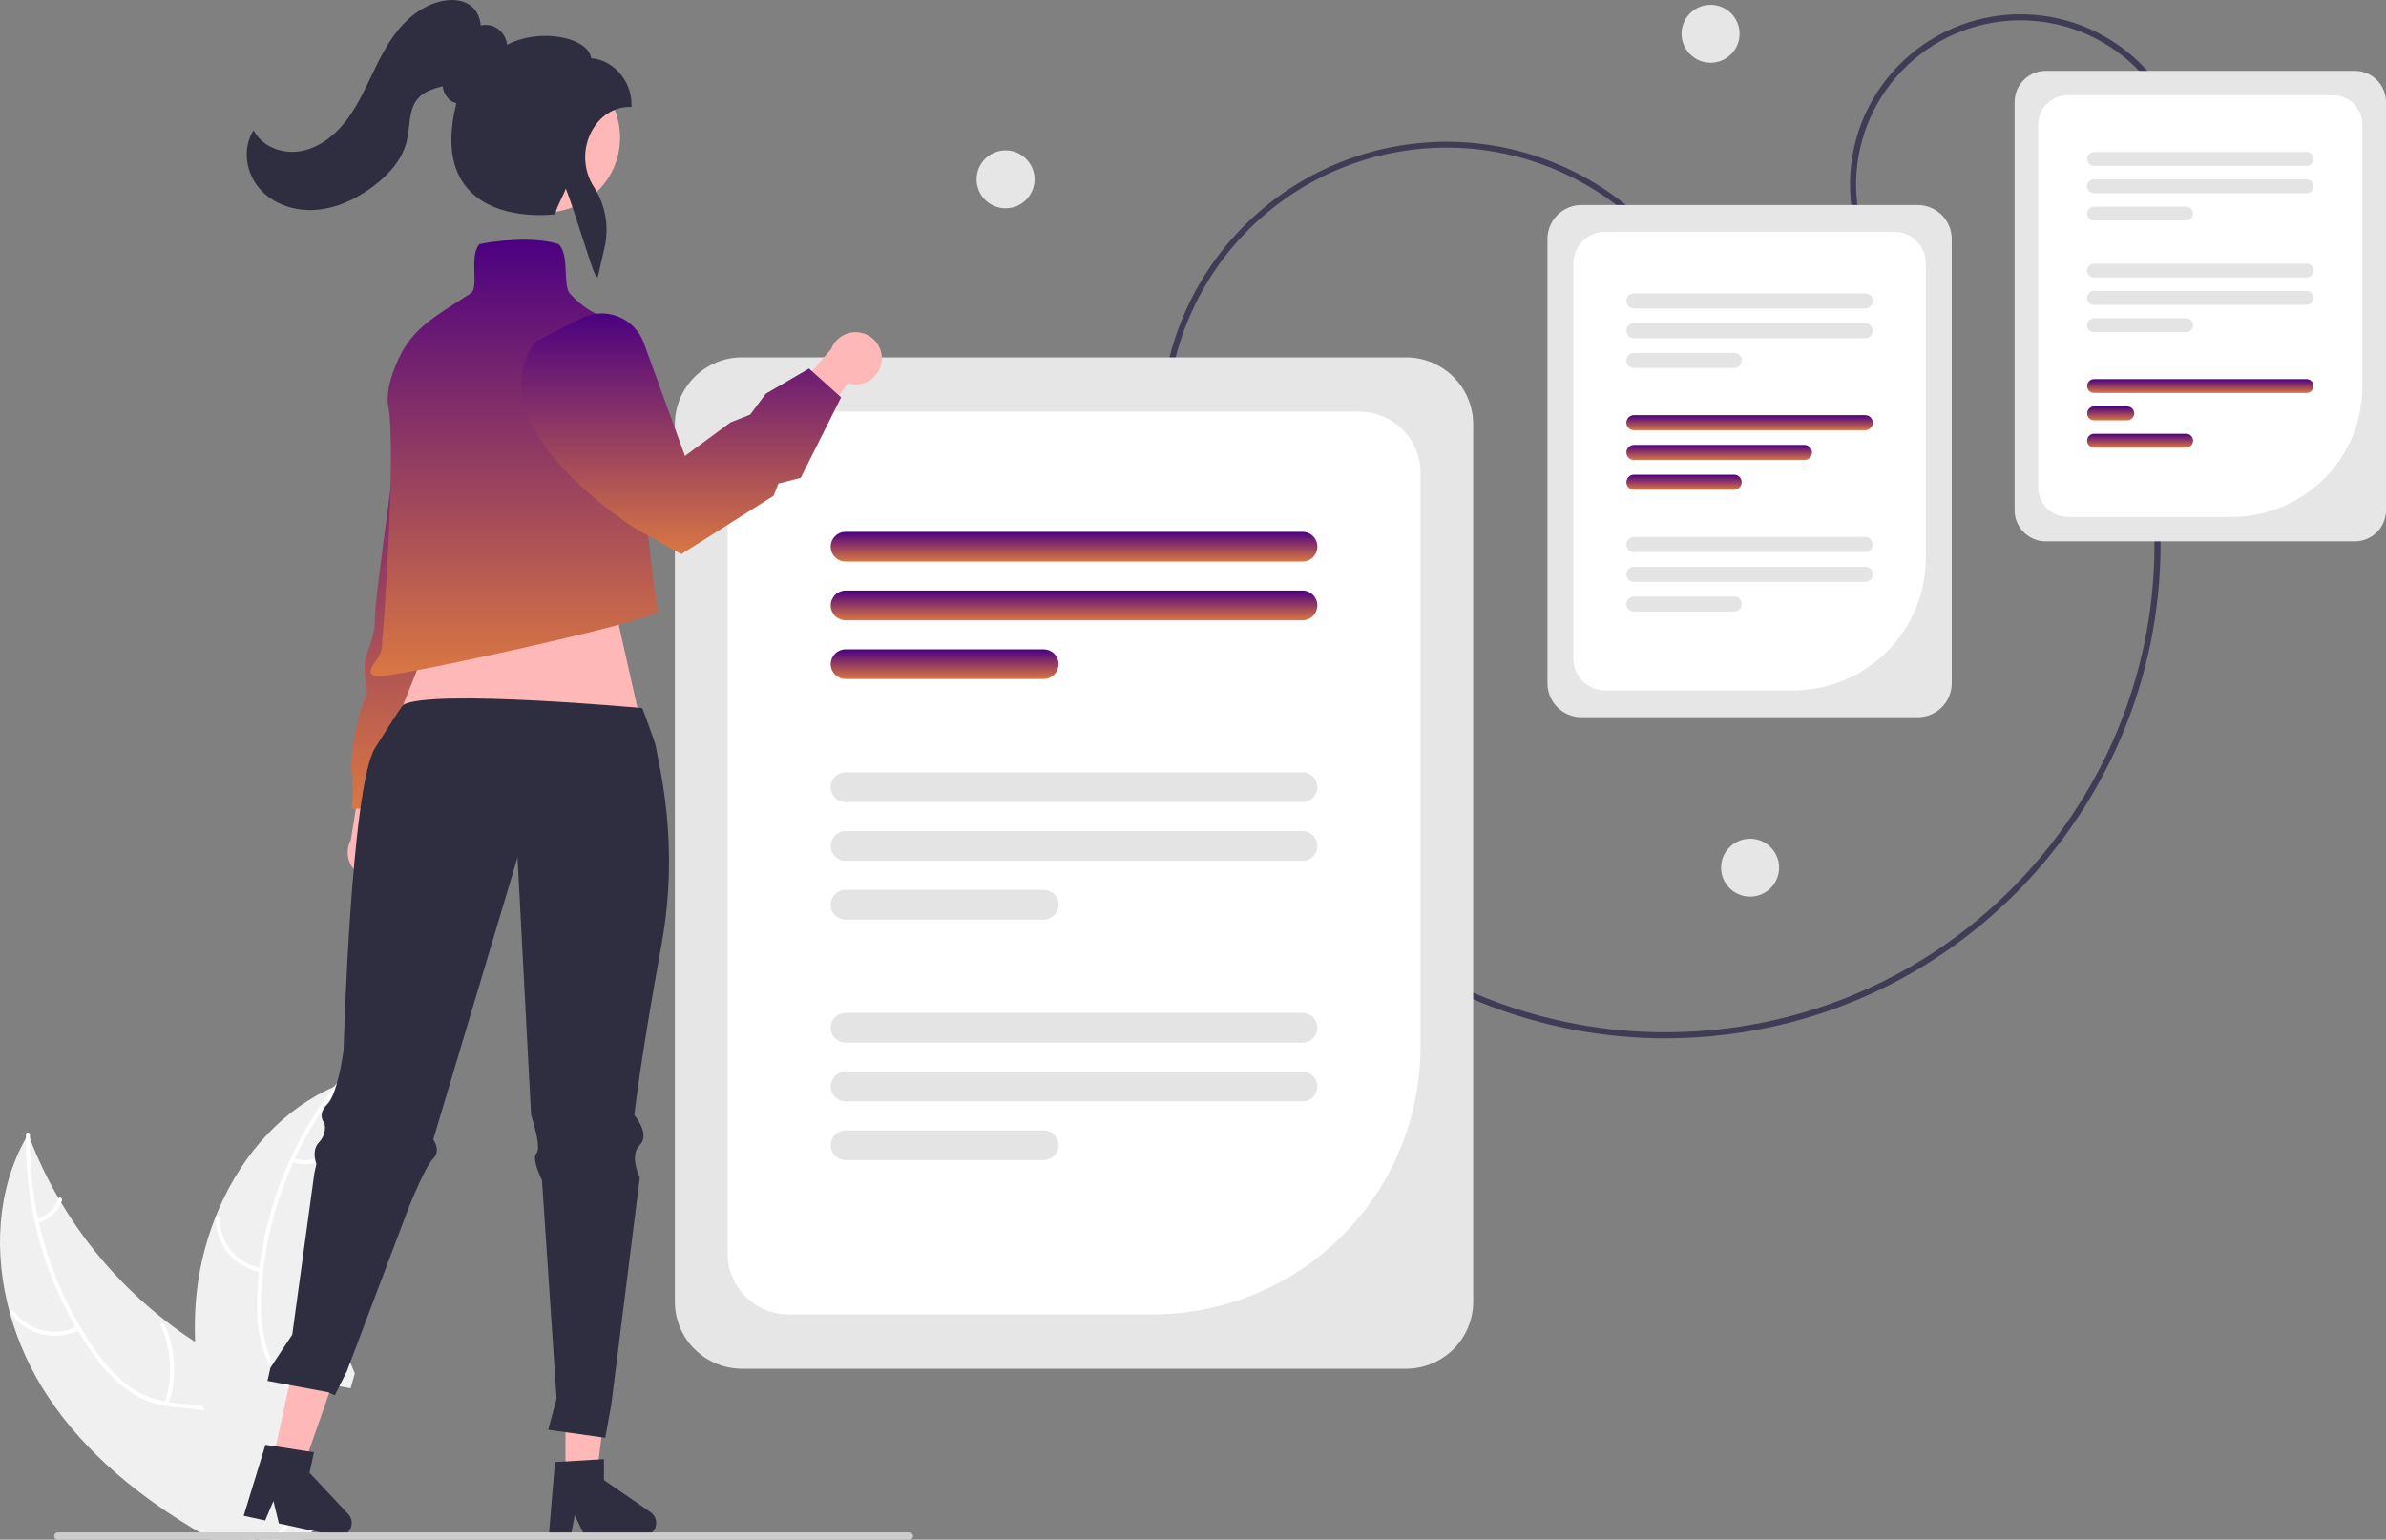 <svg width="220" height="142" viewBox="0 0 220 142" fill="none" xmlns="http://www.w3.org/2000/svg">
<rect x="0" y="0" width="220" height="142" fill="#808080" stroke="none"/>
<g clip-path="url(#clip0_182_1998)">
<path d="M153.549 95.765C130.916 95.766 111.225 78.915 108.315 55.931L108.871 55.861C111.745 78.561 131.197 95.205 153.549 95.206C155.448 95.206 157.346 95.087 159.23 94.848C183.883 91.74 201.406 69.192 198.292 44.586L198.848 44.516C202.001 69.428 184.26 92.256 159.3 95.403C157.392 95.644 155.472 95.765 153.549 95.765Z" fill="#3F3D56"/>
<path d="M171.597 22.551C170.122 18.66 170.256 14.344 171.97 10.552C173.684 6.76 176.837 3.803 180.735 2.331C184.633 0.859 188.958 0.993 192.757 2.704C196.556 4.414 199.519 7.561 200.994 11.452L200.469 11.65C199.047 7.898 196.19 4.863 192.527 3.214C188.863 1.564 184.693 1.435 180.933 2.854C177.174 4.274 174.134 7.125 172.481 10.782C170.828 14.439 170.699 18.601 172.121 22.353L171.597 22.551Z" fill="#3F3D56"/>
<path d="M217.12 49.928H188.634C187.871 49.928 187.139 49.624 186.599 49.086C186.059 48.547 185.756 47.816 185.755 47.054V9.407C185.756 8.645 186.059 7.915 186.599 7.376C187.139 6.837 187.871 6.534 188.634 6.533H217.12C217.884 6.534 218.616 6.837 219.156 7.376C219.695 7.915 219.999 8.645 220 9.407V47.054C219.999 47.816 219.695 48.547 219.156 49.086C218.616 49.624 217.884 49.928 217.12 49.928Z" fill="#E6E6E6"/>
<path d="M205.802 47.673H190.636C189.921 47.672 189.236 47.389 188.73 46.884C188.225 46.379 187.94 45.695 187.939 44.981V11.481C187.94 10.767 188.225 10.083 188.73 9.578C189.236 9.074 189.921 8.79 190.636 8.789H215.118C215.833 8.79 216.518 9.074 217.024 9.578C217.529 10.083 217.814 10.767 217.814 11.481V35.684C217.811 38.862 216.544 41.91 214.292 44.158C212.04 46.405 208.987 47.669 205.802 47.673Z" fill="white"/>
<path d="M212.676 25.588H193.079C192.909 25.588 192.747 25.521 192.627 25.401C192.507 25.282 192.439 25.12 192.439 24.95C192.439 24.781 192.507 24.619 192.627 24.499C192.747 24.38 192.909 24.312 193.079 24.312H212.676C212.845 24.312 213.008 24.38 213.128 24.499C213.247 24.619 213.315 24.781 213.315 24.95C213.315 25.12 213.247 25.282 213.128 25.401C213.008 25.521 212.845 25.588 212.676 25.588Z" fill="#E4E4E4"/>
<path d="M212.676 28.11H193.079C192.91 28.11 192.748 28.042 192.628 27.923C192.509 27.803 192.441 27.641 192.441 27.472C192.441 27.303 192.509 27.141 192.628 27.021C192.748 26.902 192.91 26.834 193.079 26.834H212.676C212.846 26.834 213.008 26.901 213.128 27.021C213.248 27.14 213.315 27.303 213.315 27.472C213.315 27.641 213.248 27.803 213.128 27.923C213.008 28.043 212.846 28.11 212.676 28.11Z" fill="#E4E4E4"/>
<path d="M201.573 30.629H193.079C192.909 30.629 192.747 30.562 192.627 30.443C192.507 30.323 192.439 30.161 192.439 29.991C192.439 29.822 192.507 29.66 192.627 29.54C192.747 29.421 192.909 29.354 193.079 29.354H201.573C201.743 29.354 201.906 29.421 202.025 29.54C202.145 29.66 202.213 29.822 202.213 29.991C202.213 30.161 202.145 30.323 202.025 30.443C201.906 30.562 201.743 30.629 201.573 30.629Z" fill="#E4E4E4"/>
<path d="M212.676 15.295H193.079C192.909 15.295 192.747 15.228 192.627 15.108C192.507 14.989 192.439 14.827 192.439 14.657C192.439 14.488 192.507 14.326 192.627 14.206C192.747 14.087 192.909 14.02 193.079 14.02H212.676C212.845 14.02 213.008 14.087 213.128 14.206C213.247 14.326 213.315 14.488 213.315 14.657C213.315 14.827 213.247 14.989 213.128 15.108C213.008 15.228 212.845 15.295 212.676 15.295Z" fill="#E4E4E4"/>
<path d="M212.676 17.815H193.079C192.909 17.815 192.747 17.748 192.627 17.628C192.507 17.509 192.439 17.346 192.439 17.177C192.439 17.008 192.507 16.846 192.627 16.726C192.747 16.606 192.909 16.539 193.079 16.539H212.676C212.845 16.539 213.008 16.606 213.128 16.726C213.247 16.846 213.315 17.008 213.315 17.177C213.315 17.346 213.247 17.509 213.128 17.628C213.008 17.748 212.845 17.815 212.676 17.815Z" fill="#E4E4E4"/>
<path d="M201.574 20.336H193.079C192.91 20.336 192.748 20.269 192.628 20.149C192.509 20.029 192.441 19.867 192.441 19.698C192.441 19.529 192.509 19.367 192.628 19.248C192.748 19.128 192.91 19.061 193.079 19.061H201.574C201.743 19.061 201.906 19.128 202.025 19.248C202.145 19.367 202.212 19.529 202.212 19.698C202.212 19.867 202.145 20.029 202.025 20.149C201.906 20.269 201.743 20.336 201.574 20.336Z" fill="#E4E4E4"/>
<path d="M212.676 36.243H193.079C192.909 36.243 192.747 36.175 192.627 36.056C192.507 35.936 192.439 35.774 192.439 35.605C192.439 35.435 192.507 35.273 192.627 35.154C192.747 35.034 192.909 34.967 193.079 34.967H212.676C212.845 34.967 213.008 35.034 213.128 35.154C213.247 35.273 213.315 35.435 213.315 35.605C213.315 35.774 213.247 35.936 213.128 36.056C213.008 36.175 212.845 36.243 212.676 36.243Z" fill="url(#paint0_linear_182_1998)"/>
<path d="M196.145 38.764H193.079C192.91 38.764 192.748 38.696 192.628 38.577C192.509 38.457 192.441 38.295 192.441 38.126C192.441 37.957 192.509 37.795 192.628 37.676C192.748 37.556 192.91 37.489 193.079 37.488H196.145C196.314 37.488 196.477 37.556 196.597 37.675C196.717 37.795 196.784 37.957 196.784 38.126C196.784 38.295 196.717 38.458 196.597 38.577C196.477 38.697 196.314 38.764 196.145 38.764Z" fill="url(#paint1_linear_182_1998)"/>
<path d="M201.573 41.284H193.079C192.909 41.284 192.747 41.217 192.627 41.097C192.507 40.977 192.439 40.815 192.439 40.646C192.439 40.477 192.507 40.314 192.627 40.195C192.747 40.075 192.909 40.008 193.079 40.008H201.573C201.743 40.008 201.906 40.075 202.025 40.195C202.145 40.314 202.213 40.477 202.213 40.646C202.213 40.815 202.145 40.977 202.025 41.097C201.906 41.217 201.743 41.284 201.573 41.284Z" fill="url(#paint2_linear_182_1998)"/>
<path d="M108.74 48.666C106.271 42.143 106.499 34.909 109.373 28.555C112.247 22.2 117.532 17.244 124.065 14.777C130.599 12.31 137.847 12.534 144.215 15.4C150.583 18.265 155.551 23.537 158.026 30.058L157.501 30.256C156.304 27.093 154.494 24.197 152.176 21.733C149.857 19.268 147.074 17.284 143.987 15.894C140.9 14.503 137.568 13.733 134.183 13.628C130.797 13.523 127.424 14.084 124.256 15.28C121.088 16.476 118.187 18.284 115.719 20.599C113.251 22.914 111.264 25.692 109.872 28.774C108.48 31.856 107.709 35.181 107.605 38.56C107.501 41.94 108.065 45.306 109.264 48.468L108.74 48.666Z" fill="#3F3D56"/>
<path d="M157.724 5.785C159.201 5.785 160.398 4.589 160.398 3.115C160.398 1.641 159.201 0.445 157.724 0.445C156.246 0.445 155.049 1.641 155.049 3.115C155.049 4.589 156.246 5.785 157.724 5.785Z" fill="#E6E6E6"/>
<path d="M161.366 82.693C162.843 82.693 164.041 81.498 164.041 80.023C164.041 78.549 162.843 77.353 161.366 77.353C159.889 77.353 158.691 78.549 158.691 80.023C158.691 81.498 159.889 82.693 161.366 82.693Z" fill="#E6E6E6"/>
<path d="M92.719 19.209C94.196 19.209 95.393 18.013 95.393 16.539C95.393 15.064 94.196 13.869 92.719 13.869C91.242 13.869 90.044 15.064 90.044 16.539C90.044 18.013 91.242 19.209 92.719 19.209Z" fill="#E6E6E6"/>
<path d="M129.646 126.237H68.414C66.773 126.235 65.2 125.583 64.04 124.425C62.879 123.267 62.227 121.697 62.225 120.059V39.135C62.227 37.497 62.879 35.927 64.04 34.769C65.2 33.61 66.773 32.959 68.414 32.957H129.646C131.287 32.959 132.86 33.61 134.021 34.769C135.181 35.927 135.834 37.497 135.836 39.135V120.059C135.834 121.697 135.181 123.267 134.021 124.425C132.86 125.583 131.287 126.235 129.646 126.237Z" fill="#E6E6E6"/>
<path d="M106.276 121.228H72.719C71.225 121.227 69.792 120.633 68.736 119.579C67.679 118.524 67.085 117.095 67.083 115.603V43.592C67.085 42.1 67.679 40.671 68.736 39.616C69.792 38.562 71.225 37.968 72.719 37.967H125.342C126.837 37.968 128.269 38.562 129.326 39.616C130.382 40.671 130.977 42.1 130.978 43.592V96.573C130.971 103.11 128.366 109.377 123.735 113.999C119.104 118.621 112.825 121.221 106.276 121.228Z" fill="white"/>
<path d="M120.093 51.791H77.969C77.788 51.791 77.609 51.756 77.442 51.687C77.275 51.619 77.124 51.518 76.996 51.39C76.868 51.263 76.767 51.112 76.698 50.945C76.628 50.779 76.593 50.6 76.593 50.42C76.593 50.24 76.628 50.061 76.698 49.895C76.767 49.728 76.868 49.577 76.996 49.45C77.124 49.322 77.275 49.221 77.442 49.153C77.609 49.084 77.788 49.049 77.969 49.049H120.093C120.274 49.049 120.453 49.084 120.619 49.153C120.786 49.221 120.938 49.322 121.066 49.45C121.194 49.577 121.295 49.728 121.364 49.895C121.433 50.061 121.469 50.24 121.469 50.42C121.469 50.6 121.433 50.779 121.364 50.945C121.295 51.112 121.194 51.263 121.066 51.39C120.938 51.518 120.786 51.619 120.619 51.687C120.453 51.756 120.274 51.791 120.093 51.791Z" fill="url(#paint3_linear_182_1998)"/>
<path d="M120.093 57.209H77.969C77.604 57.209 77.255 57.065 76.997 56.808C76.74 56.551 76.595 56.202 76.595 55.838C76.595 55.474 76.74 55.126 76.997 54.868C77.255 54.611 77.604 54.467 77.969 54.467H120.093C120.458 54.467 120.807 54.611 121.065 54.868C121.322 55.126 121.467 55.474 121.467 55.838C121.467 56.202 121.322 56.551 121.065 56.808C120.807 57.065 120.458 57.209 120.093 57.209Z" fill="url(#paint4_linear_182_1998)"/>
<path d="M96.229 62.627H77.969C77.604 62.627 77.255 62.483 76.997 62.226C76.74 61.968 76.595 61.62 76.595 61.256C76.595 60.892 76.74 60.544 76.997 60.286C77.255 60.029 77.604 59.885 77.969 59.885H96.229C96.593 59.885 96.942 60.029 97.2 60.286C97.458 60.544 97.603 60.892 97.603 61.256C97.603 61.62 97.458 61.968 97.2 62.226C96.942 62.483 96.593 62.627 96.229 62.627Z" fill="url(#paint5_linear_182_1998)"/>
<path d="M120.093 73.975H77.969C77.788 73.975 77.609 73.94 77.442 73.871C77.275 73.802 77.124 73.701 76.996 73.574C76.868 73.447 76.767 73.295 76.698 73.129C76.628 72.962 76.593 72.784 76.593 72.604C76.593 72.423 76.628 72.245 76.698 72.078C76.767 71.912 76.868 71.761 76.996 71.633C77.124 71.506 77.275 71.405 77.442 71.336C77.609 71.267 77.788 71.232 77.969 71.232H120.093C120.274 71.232 120.453 71.267 120.619 71.336C120.786 71.405 120.938 71.506 121.066 71.633C121.194 71.761 121.295 71.912 121.364 72.078C121.433 72.245 121.469 72.423 121.469 72.604C121.469 72.784 121.433 72.962 121.364 73.129C121.295 73.295 121.194 73.447 121.066 73.574C120.938 73.701 120.786 73.802 120.619 73.871C120.453 73.94 120.274 73.975 120.093 73.975Z" fill="#E4E4E4"/>
<path d="M120.093 79.393H77.969C77.604 79.393 77.255 79.249 76.997 78.991C76.74 78.734 76.595 78.385 76.595 78.022C76.595 77.658 76.74 77.309 76.997 77.052C77.255 76.795 77.604 76.65 77.969 76.65H120.093C120.458 76.65 120.807 76.795 121.065 77.052C121.322 77.309 121.467 77.658 121.467 78.022C121.467 78.385 121.322 78.734 121.065 78.991C120.807 79.249 120.458 79.393 120.093 79.393Z" fill="#E4E4E4"/>
<path d="M96.229 84.813H77.969C77.604 84.813 77.255 84.668 76.997 84.411C76.74 84.154 76.595 83.805 76.595 83.442C76.595 83.078 76.74 82.729 76.997 82.472C77.255 82.215 77.604 82.07 77.969 82.07H96.229C96.593 82.07 96.942 82.215 97.2 82.472C97.458 82.729 97.603 83.078 97.603 83.442C97.603 83.805 97.458 84.154 97.2 84.411C96.942 84.668 96.593 84.813 96.229 84.813Z" fill="#E4E4E4"/>
<path d="M120.093 96.16H77.969C77.788 96.161 77.609 96.125 77.442 96.057C77.275 95.988 77.124 95.887 76.996 95.76C76.868 95.632 76.767 95.481 76.698 95.314C76.628 95.148 76.593 94.969 76.593 94.789C76.593 94.609 76.628 94.43 76.698 94.264C76.767 94.097 76.868 93.946 76.996 93.819C77.124 93.692 77.275 93.591 77.442 93.522C77.609 93.453 77.788 93.418 77.969 93.418H120.093C120.274 93.418 120.453 93.453 120.619 93.522C120.786 93.591 120.938 93.692 121.066 93.819C121.194 93.946 121.295 94.097 121.364 94.264C121.433 94.43 121.469 94.609 121.469 94.789C121.469 94.969 121.433 95.148 121.364 95.314C121.295 95.481 121.194 95.632 121.066 95.76C120.938 95.887 120.786 95.988 120.619 96.057C120.453 96.125 120.274 96.161 120.093 96.16Z" fill="#E4E4E4"/>
<path d="M120.093 101.578H77.969C77.604 101.578 77.255 101.434 76.997 101.177C76.74 100.92 76.595 100.571 76.595 100.207C76.595 99.844 76.74 99.495 76.997 99.238C77.255 98.98 77.604 98.836 77.969 98.836H120.093C120.458 98.836 120.807 98.98 121.065 99.238C121.322 99.495 121.467 99.844 121.467 100.207C121.467 100.571 121.322 100.92 121.065 101.177C120.807 101.434 120.458 101.578 120.093 101.578Z" fill="#E4E4E4"/>
<path d="M96.229 106.996H77.969C77.605 106.996 77.256 106.851 76.998 106.594C76.741 106.337 76.597 105.989 76.597 105.625C76.597 105.262 76.741 104.913 76.998 104.656C77.256 104.399 77.605 104.254 77.969 104.254H96.229C96.593 104.254 96.942 104.399 97.199 104.656C97.456 104.913 97.6 105.262 97.6 105.625C97.6 105.989 97.456 106.337 97.199 106.594C96.942 106.851 96.593 106.996 96.229 106.996Z" fill="#E4E4E4"/>
<path d="M176.824 66.149H145.815C144.984 66.148 144.187 65.818 143.6 65.232C143.012 64.645 142.682 63.85 142.681 63.02V22.039C142.682 21.209 143.012 20.414 143.6 19.828C144.187 19.241 144.984 18.911 145.815 18.91H176.824C177.655 18.911 178.452 19.241 179.04 19.828C179.627 20.414 179.958 21.209 179.959 22.039V63.02C179.958 63.85 179.627 64.645 179.04 65.232C178.452 65.818 177.655 66.148 176.824 66.149Z" fill="#E6E6E6"/>
<path d="M165.33 63.68H147.995C147.22 63.679 146.477 63.372 145.929 62.825C145.381 62.278 145.073 61.536 145.072 60.763V24.295C145.073 23.521 145.381 22.779 145.929 22.233C146.477 21.686 147.22 21.378 147.995 21.377H174.645C175.42 21.378 176.163 21.686 176.711 22.233C177.259 22.779 177.568 23.521 177.569 24.295V51.465C177.565 54.703 176.274 57.808 173.98 60.099C171.685 62.389 168.574 63.677 165.33 63.68Z" fill="white"/>
<path d="M171.987 28.447H150.654C150.469 28.447 150.292 28.374 150.162 28.244C150.031 28.114 149.958 27.937 149.958 27.753C149.958 27.569 150.031 27.392 150.162 27.262C150.292 27.132 150.469 27.059 150.654 27.059H171.987C172.171 27.059 172.348 27.132 172.478 27.262C172.609 27.392 172.682 27.569 172.682 27.753C172.682 27.937 172.609 28.114 172.478 28.244C172.348 28.374 172.171 28.447 171.987 28.447Z" fill="#E4E4E4"/>
<path d="M171.986 31.192H150.653C150.469 31.191 150.292 31.118 150.162 30.988C150.032 30.858 149.959 30.681 149.959 30.497C149.959 30.313 150.032 30.137 150.162 30.007C150.292 29.876 150.469 29.803 150.653 29.803H171.986C172.17 29.803 172.347 29.876 172.477 30.007C172.607 30.137 172.68 30.313 172.68 30.497C172.68 30.681 172.607 30.858 172.477 30.988C172.347 31.118 172.17 31.191 171.986 31.192Z" fill="#E4E4E4"/>
<path d="M159.901 33.936H150.653C150.469 33.935 150.292 33.862 150.162 33.732C150.032 33.602 149.959 33.425 149.959 33.241C149.959 33.057 150.032 32.881 150.162 32.751C150.292 32.621 150.469 32.547 150.653 32.547H159.901C160.085 32.547 160.262 32.621 160.392 32.751C160.522 32.881 160.595 33.057 160.595 33.241C160.595 33.425 160.522 33.602 160.392 33.732C160.262 33.862 160.085 33.935 159.901 33.936Z" fill="#E4E4E4"/>
<path d="M171.987 39.682H150.654C150.469 39.682 150.292 39.609 150.162 39.478C150.031 39.348 149.958 39.172 149.958 38.987C149.958 38.803 150.031 38.627 150.162 38.496C150.292 38.366 150.469 38.293 150.654 38.293H171.987C172.171 38.293 172.348 38.366 172.478 38.496C172.609 38.627 172.682 38.803 172.682 38.987C172.682 39.172 172.609 39.348 172.478 39.478C172.348 39.609 172.171 39.682 171.987 39.682Z" fill="url(#paint6_linear_182_1998)"/>
<path d="M166.383 42.426H150.654C150.469 42.426 150.292 42.353 150.162 42.223C150.031 42.092 149.958 41.916 149.958 41.731C149.958 41.547 150.031 41.371 150.162 41.24C150.292 41.11 150.469 41.037 150.654 41.037H166.383C166.567 41.037 166.744 41.11 166.875 41.24C167.005 41.371 167.078 41.547 167.078 41.731C167.078 41.916 167.005 42.092 166.875 42.223C166.744 42.353 166.567 42.426 166.383 42.426Z" fill="url(#paint7_linear_182_1998)"/>
<path d="M159.901 45.17H150.653C150.469 45.17 150.292 45.096 150.162 44.966C150.032 44.836 149.959 44.66 149.959 44.476C149.959 44.292 150.032 44.115 150.162 43.985C150.292 43.855 150.469 43.782 150.653 43.781H159.901C160.085 43.782 160.262 43.855 160.392 43.985C160.522 44.115 160.595 44.292 160.595 44.476C160.595 44.66 160.522 44.836 160.392 44.966C160.262 45.096 160.085 45.17 159.901 45.17Z" fill="url(#paint8_linear_182_1998)"/>
<path d="M171.987 50.918H150.654C150.469 50.918 150.292 50.845 150.162 50.715C150.031 50.584 149.958 50.408 149.958 50.224C149.958 50.039 150.031 49.863 150.162 49.733C150.292 49.602 150.469 49.529 150.654 49.529H171.987C172.171 49.529 172.348 49.602 172.478 49.733C172.609 49.863 172.682 50.039 172.682 50.224C172.682 50.408 172.609 50.584 172.478 50.715C172.348 50.845 172.171 50.918 171.987 50.918Z" fill="#E4E4E4"/>
<path d="M171.987 53.66H150.654C150.469 53.66 150.292 53.587 150.162 53.457C150.031 53.327 149.958 53.15 149.958 52.966C149.958 52.782 150.031 52.605 150.162 52.475C150.292 52.345 150.469 52.272 150.654 52.272H171.987C172.171 52.272 172.348 52.345 172.479 52.475C172.609 52.605 172.682 52.782 172.682 52.966C172.682 53.15 172.609 53.327 172.479 53.457C172.348 53.587 172.171 53.66 171.987 53.66Z" fill="#E4E4E4"/>
<path d="M159.901 56.404H150.653C150.469 56.404 150.292 56.331 150.162 56.201C150.032 56.07 149.959 55.894 149.959 55.71C149.959 55.526 150.032 55.35 150.162 55.219C150.292 55.089 150.469 55.016 150.653 55.016H159.901C160.085 55.016 160.262 55.089 160.392 55.219C160.522 55.35 160.595 55.526 160.595 55.71C160.595 55.894 160.522 56.07 160.392 56.201C160.262 56.331 160.085 56.404 159.901 56.404Z" fill="#E4E4E4"/>
<path d="M36.256 80.229C36.494 79.971 36.672 79.664 36.777 79.33C36.883 78.996 36.914 78.644 36.869 78.296C36.823 77.949 36.702 77.616 36.513 77.32C36.325 77.025 36.074 76.775 35.778 76.587L37.745 68.303L33.581 69.821L32.352 77.455C32.068 77.972 31.985 78.575 32.117 79.15C32.249 79.725 32.588 80.231 33.069 80.573C33.551 80.915 34.141 81.069 34.728 81.005C35.316 80.942 35.859 80.666 36.256 80.229Z" fill="#FFB8B8"/>
<path d="M46.267 45.515L44.597 49.803C44.597 49.803 45.313 54.091 44.119 55.044C42.926 55.997 43.403 55.997 43.403 56.712C43.362 57.224 43.213 57.723 42.967 58.174C42.72 58.626 42.381 59.02 41.971 59.333C41.016 60.047 36.72 74.58 36.72 74.58H32.423C32.562 73.472 32.562 72.352 32.423 71.244C32.185 69.577 33.139 65.288 33.617 64.574C34.094 63.859 33.617 62.906 33.617 61.477C33.617 60.047 34.572 59.333 34.572 56.95C34.572 54.568 37.436 35.985 37.197 33.841C36.959 31.697 39.584 29.791 39.584 29.791H41.971L46.267 45.515Z" fill="url(#paint9_linear_182_1998)"/>
<path d="M56.377 54.611L60.349 72.3L34.9 70.719L41.82 53.348L56.377 54.611Z" fill="#FFB8B8"/>
<path d="M0.906 121.092C1.664 123.826 2.847 126.424 4.412 128.791C7.908 134.068 12.913 138.104 18.413 141.334C18.794 141.56 19.181 141.781 19.567 141.999H23.426L23.56 141.692V141.689L23.717 141.334L23.737 141.292L23.745 141.334L23.899 141.999H25.793C25.95 141.779 26.104 141.558 26.256 141.334C26.477 141.007 26.69 140.677 26.892 140.341C27.248 139.754 27.566 139.145 27.844 138.518C27.878 138.448 27.906 138.378 27.934 138.308L27.808 138.171L28.332 135.883L27.278 135.71L28.433 132.155C28.391 132.024 28.343 131.892 28.293 131.761C27.645 130.125 26.429 128.903 24.986 127.877C23.501 126.817 21.773 125.966 20.184 125.083C19.438 124.666 18.704 124.227 17.99 123.763V123.76C17.076 123.17 16.19 122.539 15.331 121.867C15.316 121.857 15.302 121.847 15.289 121.836C15.277 121.827 15.266 121.818 15.255 121.808C11.403 118.804 8.143 115.112 5.642 110.921L5.641 110.92L5.64 110.92L5.639 110.919L5.639 110.918C5.555 110.784 5.476 110.649 5.398 110.512V110.509C4.373 108.751 3.492 106.913 2.761 105.014V105.011C2.705 104.871 2.655 104.732 2.602 104.592C2.529 104.715 2.459 104.838 2.391 104.961L2.39 104.961L2.389 104.962L2.389 104.963L2.389 104.964C-0.329 109.816 -0.587 115.661 0.906 121.092Z" fill="#F0F0F0"/>
<path d="M2.389 104.964C2.361 107.554 2.631 110.138 3.193 112.666C3.445 113.823 3.759 114.966 4.134 116.089C4.862 118.287 5.813 120.405 6.973 122.41C7.037 122.519 7.099 122.625 7.166 122.731V122.734C7.662 123.568 8.199 124.376 8.777 125.156C9.651 126.398 10.732 127.482 11.971 128.361C12.984 129.029 14.129 129.47 15.328 129.656C15.552 129.698 15.782 129.728 16.015 129.756C16.942 129.865 17.9 129.907 18.819 130.103C19.285 130.195 19.738 130.34 20.17 130.537C21.649 131.222 22.481 132.657 22.846 134.189C22.91 134.458 22.96 134.729 23 135C23.305 137.084 22.969 139.248 23.143 141.334C23.162 141.555 23.188 141.779 23.218 142H23.426L23.56 141.692V141.69C23.546 141.572 23.535 141.455 23.524 141.334C23.456 140.309 23.448 139.281 23.498 138.255C23.51 137.794 23.518 137.33 23.512 136.865C23.507 136.493 23.493 136.122 23.465 135.752V135.75C23.445 135.52 23.423 135.294 23.392 135.067C23.303 134.374 23.132 133.693 22.882 133.04C22.638 132.366 22.255 131.752 21.756 131.238C21.258 130.723 20.656 130.319 19.991 130.053C19.584 129.901 19.165 129.784 18.738 129.703C17.799 129.524 16.83 129.48 15.886 129.362C15.785 129.351 15.684 129.337 15.586 129.32C15.46 129.301 15.336 129.278 15.213 129.256C13.978 129.037 12.811 128.532 11.806 127.782C10.612 126.838 9.574 125.714 8.729 124.448C8.27 123.791 7.833 123.12 7.426 122.429C7.426 122.429 7.426 122.429 7.426 122.428C7.426 122.428 7.426 122.427 7.426 122.427C7.425 122.427 7.425 122.427 7.425 122.427C7.424 122.427 7.424 122.426 7.424 122.426C7.404 122.393 7.384 122.362 7.365 122.329L7.362 122.323C5.619 119.35 4.347 116.127 3.591 112.767C3.565 112.644 3.537 112.521 3.509 112.398C2.989 109.972 2.738 107.496 2.761 105.015V105.012C2.761 104.894 2.764 104.78 2.767 104.662C2.772 104.422 2.4 104.369 2.394 104.609C2.391 104.727 2.389 104.844 2.391 104.962C2.391 104.961 2.391 104.962 2.39 104.962C2.39 104.962 2.39 104.962 2.389 104.962C2.389 104.963 2.389 104.963 2.389 104.963C2.389 104.964 2.389 104.964 2.389 104.964Z" fill="white"/>
<path d="M7.326 122.655C6.258 123.196 5.033 123.341 3.868 123.064C2.703 122.786 1.675 122.105 0.967 121.14C0.825 120.945 1.123 120.715 1.265 120.91C1.923 121.809 2.88 122.444 3.966 122.701C5.051 122.957 6.192 122.817 7.183 122.307C7.399 122.197 7.54 122.545 7.326 122.655Z" fill="white"/>
<path d="M15.178 129.368C15.958 127.052 15.835 124.527 14.833 122.298C14.734 122.077 15.082 121.935 15.181 122.155C16.22 124.477 16.342 127.104 15.525 129.513C15.447 129.742 15.1 129.596 15.178 129.368Z" fill="white"/>
<path d="M3.401 112.431C3.858 112.308 4.277 112.073 4.62 111.748C4.963 111.423 5.221 111.018 5.368 110.569C5.443 110.339 5.79 110.485 5.716 110.714C5.55 111.209 5.266 111.656 4.887 112.016C4.508 112.376 4.047 112.638 3.544 112.779C3.497 112.797 3.446 112.796 3.4 112.776C3.355 112.757 3.318 112.722 3.298 112.677C3.279 112.631 3.28 112.579 3.299 112.533C3.318 112.487 3.355 112.451 3.401 112.431Z" fill="white"/>
<path d="M17.99 123.761V123.763C18.077 125.76 18.327 127.747 18.738 129.703V129.706C18.76 129.84 18.791 129.972 18.819 130.103C19.495 133.129 20.444 136.088 21.652 138.943C21.985 139.749 22.335 140.546 22.7 141.335C22.801 141.558 22.904 141.779 23.011 142H23.425L23.56 141.693V141.69L23.717 141.335L23.736 141.293L23.745 141.335L23.899 142H27.906L28.685 141.335L29.82 140.364L28.234 138.636L27.973 138.351L27.934 138.309L27.808 138.172L28.332 135.884L27.278 135.711L28.433 132.156L28.979 130.475L29.116 130.053L29.915 127.595L32.325 128.045L32.717 126.675C31.994 125.004 31.393 123.283 30.918 121.526C30.915 121.512 30.91 121.501 30.907 121.487C29.634 116.754 29.252 111.827 29.78 106.956V106.953C29.797 106.796 29.817 106.637 29.839 106.483V106.477C30.079 104.459 30.484 102.463 31.05 100.509C31.089 100.361 31.134 100.216 31.176 100.07C31.047 100.126 30.921 100.179 30.792 100.235L30.789 100.238H30.784C30.579 100.328 30.374 100.423 30.175 100.523C25.395 102.842 21.879 107.193 19.881 112.21C19.875 112.224 19.87 112.236 19.864 112.25C18.822 114.88 18.201 117.657 18.023 120.48C17.956 121.572 17.945 122.667 17.99 123.761Z" fill="#F0F0F0"/>
<path d="M25.261 141.999H25.703C25.844 141.773 25.995 141.552 26.146 141.334C26.387 140.995 26.636 140.664 26.892 140.341C27.113 140.061 27.334 139.784 27.556 139.507C27.785 139.219 28.012 138.931 28.234 138.635L27.973 138.35C27.931 138.406 27.889 138.461 27.844 138.517C27.127 139.46 26.351 140.366 25.687 141.334C25.538 141.552 25.395 141.773 25.261 141.999Z" fill="white"/>
<path d="M31.269 100.226C31.196 100.318 31.12 100.413 31.05 100.508C30.504 101.216 29.987 101.946 29.501 102.698C28.634 104.025 27.864 105.413 27.198 106.851C27.144 106.963 27.091 107.077 27.041 107.192C25.614 110.334 24.683 113.677 24.284 117.103C24.278 117.137 24.275 117.168 24.272 117.201C24.18 118.001 24.12 118.804 24.093 119.609C24.004 121.126 24.154 122.647 24.538 124.117C24.595 124.31 24.656 124.5 24.723 124.685C24.892 125.137 25.103 125.573 25.354 125.985C25.534 126.287 25.734 126.575 25.953 126.85C26.085 127.017 26.222 127.182 26.368 127.342C26.452 127.434 26.539 127.526 26.626 127.619C26.699 127.689 26.769 127.761 26.842 127.831C27.598 128.564 28.433 129.244 29.117 130.052L28.98 130.474C28.321 129.641 27.472 128.95 26.707 128.223C26.227 127.772 25.79 127.278 25.401 126.746C25.351 126.673 25.298 126.601 25.25 126.525C24.991 126.147 24.766 125.745 24.581 125.325C24.485 125.116 24.398 124.9 24.32 124.677C23.862 123.231 23.654 121.718 23.703 120.202C23.712 119.231 23.77 118.261 23.877 117.296C23.888 117.17 23.902 117.047 23.919 116.922C24.203 114.625 24.722 112.363 25.466 110.171C26.408 107.39 27.704 104.741 29.321 102.29C29.784 101.588 30.274 100.902 30.792 100.234C30.86 100.142 30.93 100.052 31.003 99.96C31.151 99.77 31.417 100.036 31.269 100.226Z" fill="white"/>
<path d="M24.053 117.331C22.874 117.122 21.808 116.501 21.045 115.58C20.282 114.658 19.873 113.496 19.889 112.301C19.89 112.252 19.91 112.206 19.945 112.172C19.98 112.137 20.026 112.118 20.075 112.117C20.124 112.117 20.171 112.135 20.207 112.168C20.242 112.202 20.264 112.248 20.266 112.296C20.248 113.409 20.63 114.492 21.342 115.348C22.054 116.205 23.049 116.779 24.148 116.968C24.387 117.009 24.29 117.372 24.053 117.331Z" fill="white"/>
<path d="M26.273 127.41C28.292 126.03 29.717 123.94 30.262 121.558C30.316 121.322 30.68 121.418 30.626 121.654C30.054 124.131 28.568 126.303 26.462 127.734C26.262 127.871 26.073 127.545 26.273 127.41Z" fill="white"/>
<path d="M27.086 106.811C27.526 106.987 28.002 107.051 28.472 106.998C28.942 106.945 29.392 106.776 29.781 106.506C29.98 106.368 30.168 106.693 29.971 106.831C29.54 107.127 29.043 107.313 28.524 107.373C28.004 107.432 27.478 107.364 26.991 107.175C26.943 107.16 26.903 107.129 26.878 107.086C26.853 107.044 26.845 106.993 26.857 106.945C26.869 106.897 26.901 106.856 26.944 106.831C26.987 106.806 27.038 106.799 27.086 106.811Z" fill="white"/>
<path d="M52.139 136.249L54.998 136.249L56.358 125.244H52.139L52.139 136.249Z" fill="#FFB8B8"/>
<path d="M51.171 134.841L55.69 134.572V136.505L59.986 139.466C60.199 139.612 60.358 139.823 60.443 140.066C60.527 140.309 60.531 140.573 60.454 140.819C60.377 141.064 60.224 141.279 60.016 141.432C59.808 141.584 59.557 141.667 59.299 141.666H53.919L52.992 139.755L52.63 141.666H50.602L51.171 134.841Z" fill="#2F2E41"/>
<path d="M25.121 134.831L27.915 135.436L31.581 124.969L27.458 124.076L25.121 134.831Z" fill="#FFB8B8"/>
<path d="M24.474 133.25L28.948 133.943L28.537 135.832L32.107 139.635C32.283 139.823 32.395 140.062 32.425 140.317C32.456 140.573 32.403 140.832 32.276 141.055C32.149 141.279 31.953 141.457 31.718 141.562C31.483 141.667 31.22 141.694 30.968 141.64L25.71 140.501L25.21 138.437L24.45 140.229L22.468 139.799L24.474 133.25Z" fill="#2F2E41"/>
<path d="M4.989 141.667C4.989 141.711 4.998 141.754 5.014 141.794C5.031 141.835 5.056 141.871 5.087 141.902C5.118 141.933 5.154 141.958 5.195 141.975C5.235 141.991 5.279 142 5.323 142H83.859C83.947 142 84.032 141.965 84.094 141.902C84.157 141.84 84.192 141.755 84.192 141.667C84.192 141.579 84.157 141.494 84.094 141.431C84.032 141.369 83.947 141.334 83.859 141.334H5.323C5.279 141.334 5.235 141.342 5.195 141.359C5.154 141.376 5.118 141.4 5.087 141.431C5.056 141.462 5.031 141.499 5.014 141.539C4.998 141.58 4.989 141.623 4.989 141.667Z" fill="#CCCCCC"/>
<path d="M60.998 87.09C58.992 98.094 58.49 102.846 58.49 102.846C58.49 102.846 59.995 104.597 58.992 105.598C57.989 106.599 58.992 108.599 58.992 108.599L56.366 129.528L55.805 132.604L50.547 131.864L51.322 128.969L49.972 108.85C49.972 108.85 48.969 106.848 49.471 106.347C49.972 105.847 48.969 102.846 48.969 102.846L47.717 79.086L39.947 105.097C39.947 105.097 40.7 106.098 39.947 106.848C39.196 107.597 37.694 111.351 37.694 111.351L31.989 126.452L30.868 128.689L30.272 128.407L27.649 127.915L27.167 127.826L26.31 127.663L25.758 127.56L25.57 127.526L24.662 127.356L24.937 126.139L26.945 123.096L28.988 108.171L29.078 107.771L29.173 107.349C29.173 107.349 28.672 106.098 29.423 105.346C29.642 105.117 29.803 104.838 29.89 104.533C29.977 104.228 29.989 103.906 29.924 103.595C29.9 103.569 29.877 103.541 29.857 103.512C29.768 103.39 29.707 103.251 29.678 103.103C29.61 102.79 29.669 102.351 30.176 101.845C30.319 101.693 30.439 101.522 30.532 101.336C31.294 99.896 31.678 96.844 31.678 96.844C31.678 96.844 32.356 72.679 34.575 68.987C34.693 68.794 37.049 65.09 37.172 65.014C39.677 63.515 59.227 65.306 59.227 65.306C59.227 65.306 60.409 68.475 60.463 68.805C60.751 70.66 62.699 77.755 60.998 87.09Z" fill="#2F2E41"/>
<path d="M81.285 33.363C81.241 33.71 81.121 34.044 80.934 34.34C80.747 34.636 80.497 34.888 80.202 35.078C79.907 35.267 79.573 35.389 79.226 35.437C78.878 35.483 78.524 35.454 78.189 35.349L73.121 42.197L71.595 38.044L76.641 32.178C76.854 31.628 77.262 31.175 77.787 30.904C78.312 30.634 78.918 30.566 79.49 30.712C80.063 30.858 80.562 31.208 80.892 31.697C81.223 32.186 81.363 32.778 81.285 33.363Z" fill="#FFB8B8"/>
<path d="M35.041 62.37C34.577 62.37 34.313 62.279 34.211 62.084C34.061 61.798 34.321 61.424 34.622 60.991C34.846 60.708 35.022 60.391 35.144 60.052C35.325 59.333 36.541 41.161 35.813 37.531C35.645 36.691 35.79 35.614 36.244 34.33C37.483 30.825 39.175 29.747 42.546 27.601C42.82 27.427 43.105 27.245 43.401 27.055C43.784 26.809 43.763 25.994 43.74 25.131C43.715 24.172 43.69 23.18 44.16 22.56L44.191 22.52L44.24 22.509C45.379 22.246 49.209 21.758 51.477 22.512L51.508 22.523L51.532 22.546C52.07 23.084 52.12 24.125 52.167 25.133C52.206 25.959 52.243 26.74 52.547 27.079C54.878 29.672 57.521 29.622 57.548 29.621L57.679 29.617L57.692 29.747C58.705 40.038 60.339 55.571 60.687 56.182C60.705 56.21 60.715 56.242 60.716 56.276C60.717 56.309 60.709 56.342 60.692 56.371C60.183 57.322 36.793 62.37 35.041 62.37Z" fill="url(#paint10_linear_182_1998)"/>
<path d="M50.262 19.594C54.08 19.594 57.174 16.505 57.174 12.695C57.174 8.885 54.08 5.797 50.262 5.797C46.445 5.797 43.351 8.885 43.351 12.695C43.351 16.505 46.445 19.594 50.262 19.594Z" fill="#FFB8B8"/>
<path d="M54.88 25.306C54.553 24.839 52.891 19.135 52.163 17.384C52.089 17.76 51.254 19.219 51.234 19.607L51.227 19.751L51.084 19.77C50.868 19.797 45.785 20.413 43.139 17.419C41.572 15.645 41.217 12.985 42.081 9.511C41.924 9.48 41.773 9.422 41.636 9.339C41.407 9.181 41.216 8.975 41.075 8.736C40.934 8.496 40.847 8.229 40.821 7.953L40.674 7.992C39.928 8.193 39.087 8.459 38.543 9.072C37.938 9.754 37.831 10.681 37.716 11.663C37.672 12.131 37.598 12.597 37.495 13.056C37.126 14.54 36.089 15.93 34.41 17.188C32.721 18.454 30.999 19.178 29.291 19.34C27.274 19.532 25.329 18.871 24.09 17.572C22.708 16.125 22.346 13.897 23.23 12.276L23.372 12.015L23.529 12.268C24.315 13.543 26.034 14.231 27.709 13.942C29.146 13.694 30.57 12.784 31.719 11.379C32.768 10.096 33.491 8.582 34.191 7.117C34.903 5.628 35.639 4.088 36.698 2.781C37.894 1.307 39.386 0.345 40.9 0.071C42.002 -0.128 42.986 0.097 43.599 0.69C44.032 1.136 44.289 1.723 44.321 2.344C44.699 2.26 45.092 2.282 45.456 2.409C45.809 2.552 46.115 2.787 46.344 3.09C46.573 3.392 46.715 3.751 46.756 4.128C48.978 2.962 51.917 3.152 53.438 4.027C54.074 4.393 54.44 4.855 54.505 5.37C56.3 5.47 58.232 7.216 58.232 9.689V9.861H58.059C56.638 9.861 55.34 10.677 54.588 12.044C54.147 12.84 53.928 13.74 53.956 14.65C53.983 15.56 54.255 16.445 54.744 17.214C55.276 18.029 55.64 18.942 55.813 19.899C55.986 20.856 55.965 21.839 55.752 22.788L55.104 25.624L54.88 25.306Z" fill="#2F2E41"/>
<path d="M62.814 51.106L58.258 48.548C50.313 43.052 48.356 38.687 48.112 35.992C47.851 33.117 49.386 31.544 49.451 31.478L49.487 31.452L53.594 29.358C54.115 29.092 54.688 28.94 55.273 28.911C55.858 28.883 56.443 28.979 56.988 29.193C57.533 29.407 58.026 29.734 58.435 30.153C58.844 30.572 59.159 31.073 59.359 31.622L63.158 42.05L67.37 38.95L69.166 38.243L70.615 36.309L74.596 33.991L77.553 36.648L73.834 44.071L71.768 44.597L71.33 45.723L71.291 45.748L62.814 51.106Z" fill="url(#paint11_linear_182_1998)"/>
</g>
<defs>
<linearGradient id="paint0_linear_182_1998" x1="202.877" y1="34.967" x2="202.877" y2="36.243" gradientUnits="userSpaceOnUse">
<stop stop-color="#4B0082"/>
<stop offset="1" stop-color="#D97742"/>
</linearGradient>
<linearGradient id="paint1_linear_182_1998" x1="194.613" y1="37.488" x2="194.613" y2="38.764" gradientUnits="userSpaceOnUse">
<stop stop-color="#4B0082"/>
<stop offset="1" stop-color="#D97742"/>
</linearGradient>
<linearGradient id="paint2_linear_182_1998" x1="197.326" y1="40.008" x2="197.326" y2="41.284" gradientUnits="userSpaceOnUse">
<stop stop-color="#4B0082"/>
<stop offset="1" stop-color="#D97742"/>
</linearGradient>
<linearGradient id="paint3_linear_182_1998" x1="99.031" y1="49.049" x2="99.031" y2="51.791" gradientUnits="userSpaceOnUse">
<stop stop-color="#4B0082"/>
<stop offset="1" stop-color="#D97742"/>
</linearGradient>
<linearGradient id="paint4_linear_182_1998" x1="99.031" y1="54.467" x2="99.031" y2="57.209" gradientUnits="userSpaceOnUse">
<stop stop-color="#4B0082"/>
<stop offset="1" stop-color="#D97742"/>
</linearGradient>
<linearGradient id="paint5_linear_182_1998" x1="87.099" y1="59.885" x2="87.099" y2="62.627" gradientUnits="userSpaceOnUse">
<stop stop-color="#4B0082"/>
<stop offset="1" stop-color="#D97742"/>
</linearGradient>
<linearGradient id="paint6_linear_182_1998" x1="161.32" y1="38.293" x2="161.32" y2="39.682" gradientUnits="userSpaceOnUse">
<stop stop-color="#4B0082"/>
<stop offset="1" stop-color="#D97742"/>
</linearGradient>
<linearGradient id="paint7_linear_182_1998" x1="158.518" y1="41.037" x2="158.518" y2="42.426" gradientUnits="userSpaceOnUse">
<stop stop-color="#4B0082"/>
<stop offset="1" stop-color="#D97742"/>
</linearGradient>
<linearGradient id="paint8_linear_182_1998" x1="155.277" y1="43.781" x2="155.277" y2="45.17" gradientUnits="userSpaceOnUse">
<stop stop-color="#4B0082"/>
<stop offset="1" stop-color="#D97742"/>
</linearGradient>
<linearGradient id="paint9_linear_182_1998" x1="39.327" y1="29.791" x2="39.327" y2="74.58" gradientUnits="userSpaceOnUse">
<stop stop-color="#4B0082"/>
<stop offset="1" stop-color="#D97742"/>
</linearGradient>
<linearGradient id="paint10_linear_182_1998" x1="47.441" y1="22.109" x2="47.441" y2="62.37" gradientUnits="userSpaceOnUse">
<stop stop-color="#4B0082"/>
<stop offset="1" stop-color="#D97742"/>
</linearGradient>
<linearGradient id="paint11_linear_182_1998" x1="62.818" y1="28.906" x2="62.818" y2="51.106" gradientUnits="userSpaceOnUse">
<stop stop-color="#4B0082"/>
<stop offset="1" stop-color="#D97742"/>
</linearGradient>
<clipPath id="clip0_182_1998">
<rect width="220" height="142" fill="white"/>
</clipPath>
</defs>
</svg>
